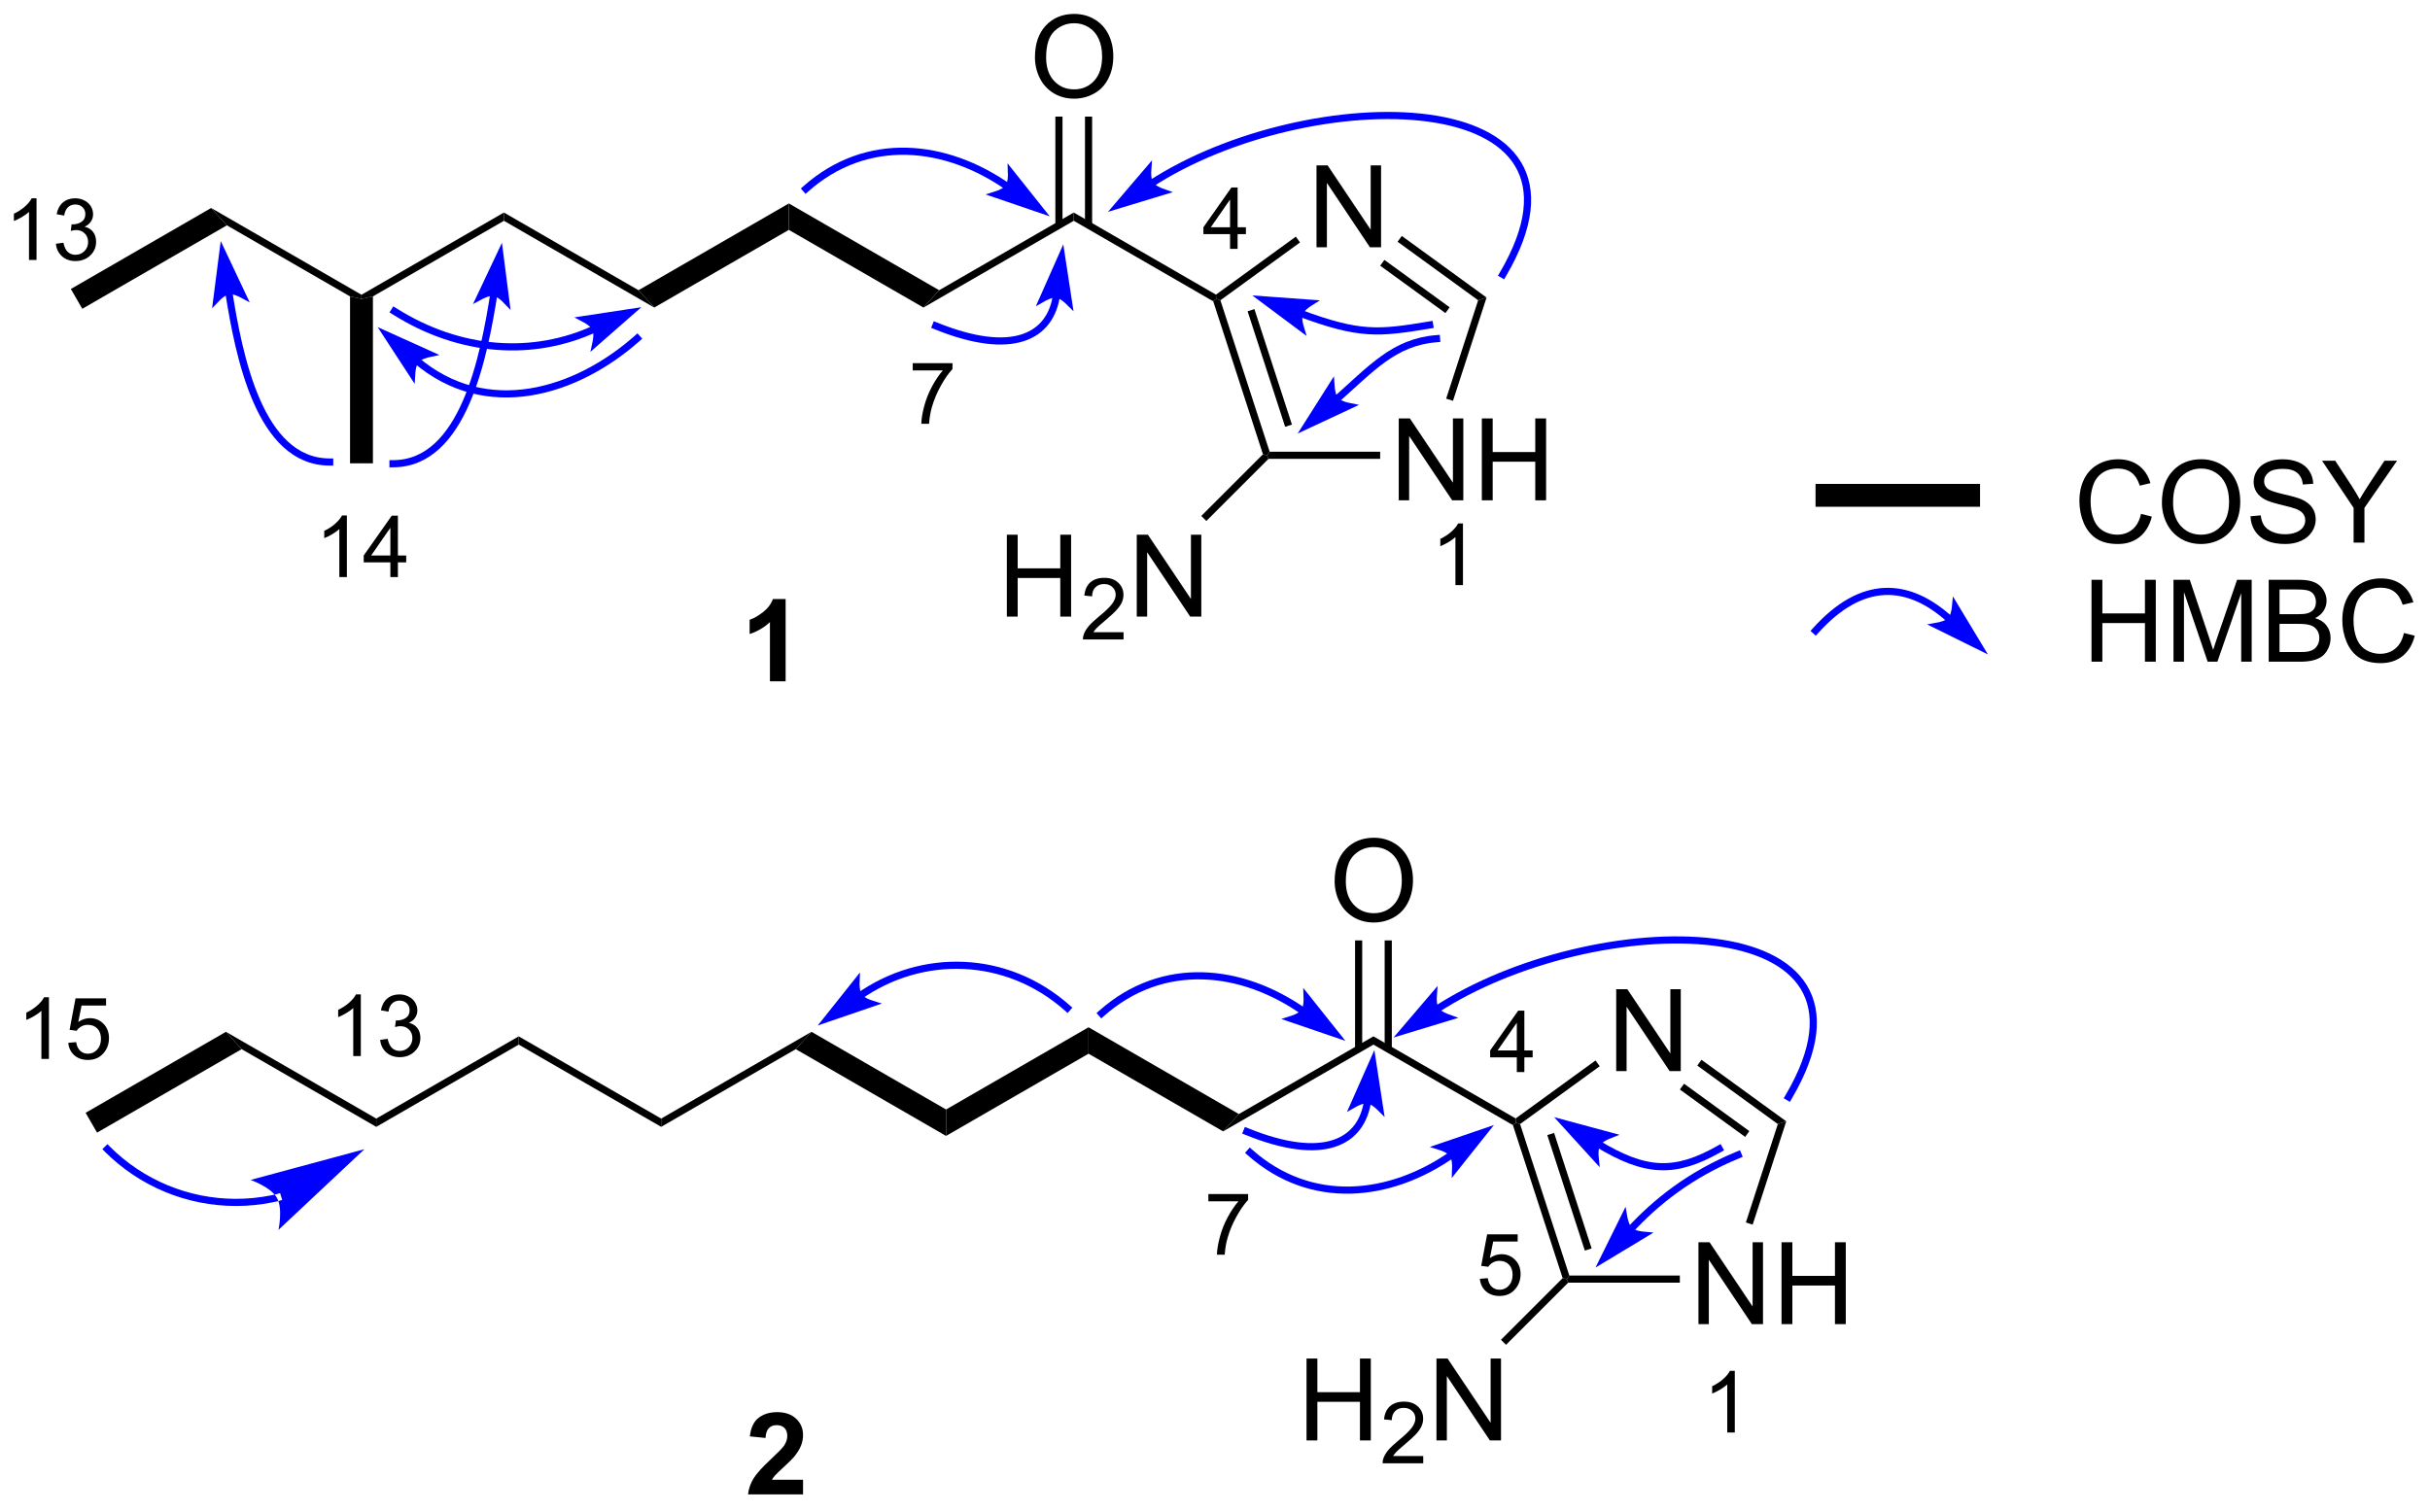 <?xml version="1.0" encoding="UTF-8"?>
<!DOCTYPE svg PUBLIC '-//W3C//DTD SVG 1.0//EN'
          'http://www.w3.org/TR/2001/REC-SVG-20010904/DTD/svg10.dtd'>
<svg stroke-dasharray="none" shape-rendering="auto" xmlns="http://www.w3.org/2000/svg" font-family="'Dialog'" text-rendering="auto" width="466" fill-opacity="1" color-interpolation="auto" color-rendering="auto" preserveAspectRatio="xMidYMid meet" font-size="12px" viewBox="0 0 466 290" fill="black" xmlns:xlink="http://www.w3.org/1999/xlink" stroke="black" image-rendering="auto" stroke-miterlimit="10" stroke-linecap="square" stroke-linejoin="miter" font-style="normal" stroke-width="1" height="290" stroke-dashoffset="0" font-weight="normal" stroke-opacity="1"
><!--Generated by the Batik Graphics2D SVG Generator--><defs id="genericDefs"
  /><g
  ><defs id="defs1"
    ><clipPath clipPathUnits="userSpaceOnUse" id="clipPath1"
      ><path d="M1.319 1.611 L175.968 1.611 L175.968 110.103 L1.319 110.103 L1.319 1.611 Z"
      /></clipPath
      ><clipPath clipPathUnits="userSpaceOnUse" id="clipPath2"
      ><path d="M-0.318 55.606 L-0.318 161.081 L169.475 161.081 L169.475 55.606 Z"
      /></clipPath
    ></defs
    ><g fill="blue" transform="scale(2.667,2.667) translate(-1.319,-1.611) matrix(1.029,0,0,1.029,1.646,-55.585)" stroke="blue"
    ><path d="M73.901 73.574 L72.635 76.431 C72.635 76.431 73.174 76.125 73.554 76.176 C73.934 76.226 74.374 76.663 74.374 76.663 Z" stroke="none" clip-path="url(#clipPath2)"
    /></g
    ><g fill="blue" stroke-width="0.5" transform="matrix(2.743,0,0,2.743,0.872,-152.523)" stroke="blue"
    ><path fill="none" d="M73.901 73.574 L72.635 76.431 C72.635 76.431 73.174 76.125 73.554 76.176 C73.934 76.226 74.374 76.663 74.374 76.663 Z" clip-path="url(#clipPath2)"
    /></g
    ><g fill="blue" stroke-width="0.5" transform="matrix(2.743,0,0,2.743,0.872,-152.523)" stroke="blue"
    ><path fill="none" d="M65.104 78.392 C70.459 80.568 73.155 79.171 73.554 76.176" clip-path="url(#clipPath2)"
    /></g
    ><g fill="blue" transform="matrix(2.743,0,0,2.743,0.872,-152.523)" stroke="blue"
    ><path d="M72.346 70.221 L70.398 67.776 C70.398 67.776 70.421 68.395 70.2 68.709 C69.979 69.022 69.388 69.21 69.388 69.21 Z" stroke="none" clip-path="url(#clipPath2)"
    /></g
    ><g fill="blue" stroke-width="0.5" transform="matrix(2.743,0,0,2.743,0.872,-152.523)" stroke="blue"
    ><path fill="none" d="M72.346 70.221 L70.398 67.776 C70.398 67.776 70.421 68.395 70.2 68.709 C69.979 69.022 69.388 69.21 69.388 69.21 Z" clip-path="url(#clipPath2)"
    /></g
    ><g fill="blue" stroke-width="0.5" transform="matrix(2.743,0,0,2.743,0.872,-152.523)" stroke="blue"
    ><path fill="none" d="M56.024 68.808 C60.282 65.036 65.807 65.614 70.2 68.709" clip-path="url(#clipPath2)"
    /></g
    ><g fill="blue" transform="matrix(2.743,0,0,2.743,0.872,-152.523)" stroke="blue"
    ><path d="M91.073 85.336 L93.904 84.013 C93.904 84.013 93.297 83.89 93.043 83.602 C92.79 83.314 92.745 82.696 92.745 82.696 Z" stroke="none" clip-path="url(#clipPath2)"
    /></g
    ><g fill="blue" stroke-width="0.5" transform="matrix(2.743,0,0,2.743,0.872,-152.523)" stroke="blue"
    ><path fill="none" d="M91.073 85.336 L93.904 84.013 C93.904 84.013 93.297 83.89 93.043 83.602 C92.79 83.314 92.745 82.696 92.745 82.696 Z" clip-path="url(#clipPath2)"
    /></g
    ><g fill="blue" stroke-width="0.5" transform="matrix(2.743,0,0,2.743,0.872,-152.523)" stroke="blue"
    ><path fill="none" d="M100.111 79.289 C97.116 79.529 95.539 81.406 93.043 83.602" clip-path="url(#clipPath2)"
    /></g
    ><g fill="blue" transform="matrix(2.743,0,0,2.743,0.872,-152.523)" stroke="blue"
    ><path d="M26.761 79.059 L28.469 81.677 C28.469 81.677 28.505 81.058 28.755 80.767 C29.005 80.475 29.61 80.345 29.61 80.345 Z" stroke="none" clip-path="url(#clipPath2)"
    /></g
    ><g fill="blue" stroke-width="0.5" transform="matrix(2.743,0,0,2.743,0.872,-152.523)" stroke="blue"
    ><path fill="none" d="M26.761 79.059 L28.469 81.677 C28.469 81.677 28.505 81.058 28.755 80.767 C29.005 80.475 29.61 80.345 29.61 80.345 Z" clip-path="url(#clipPath2)"
    /></g
    ><g fill="blue" stroke-width="0.5" transform="matrix(2.743,0,0,2.743,0.872,-152.523)" stroke="blue"
    ><path fill="none" d="M44.228 79.269 C39.971 83.042 33.687 84.992 28.755 80.767" clip-path="url(#clipPath2)"
    /></g
    ><g fill="blue" transform="matrix(2.743,0,0,2.743,0.872,-152.523)" stroke="blue"
    ><path d="M138.006 100.767 L136.392 98.09 C136.392 98.09 136.334 98.707 136.074 98.989 C135.814 99.272 135.204 99.381 135.204 99.381 Z" stroke="none" clip-path="url(#clipPath2)"
    /></g
    ><g fill="blue" stroke-width="0.5" transform="matrix(2.743,0,0,2.743,0.872,-152.523)" stroke="blue"
    ><path fill="none" d="M138.006 100.767 L136.392 98.09 C136.392 98.09 136.334 98.707 136.074 98.989 C135.814 99.272 135.204 99.381 135.204 99.381 Z" clip-path="url(#clipPath2)"
    /></g
    ><g fill="blue" stroke-width="0.5" transform="matrix(2.743,0,0,2.743,0.872,-152.523)" stroke="blue"
    ><path fill="none" d="M126.611 99.708 C129.845 96.114 133.079 96.234 136.074 98.989" clip-path="url(#clipPath2)"
    /></g
    ><g transform="matrix(2.743,0,0,2.743,0.872,-152.523)"
    ><path d="M126.611 91.044 L126.611 89.445 L138.111 89.445 L138.111 91.044 Z" stroke="none" clip-path="url(#clipPath2)"
    /></g
    ><g transform="matrix(2.743,0,0,2.743,0.872,-152.523)"
    ><path d="M145.905 101.879 L145.905 96.152 L146.663 96.152 L146.663 98.504 L149.64 98.504 L149.64 96.152 L150.398 96.152 L150.398 101.879 L149.64 101.879 L149.64 99.178 L146.663 99.178 L146.663 101.879 L145.905 101.879 ZM151.636 101.879 L151.636 96.152 L152.776 96.152 L154.133 100.207 Q154.321 100.772 154.407 101.053 Q154.503 100.741 154.711 100.136 L156.081 96.152 L157.102 96.152 L157.102 101.879 L156.37 101.879 L156.37 97.084 L154.706 101.879 L154.024 101.879 L152.368 97.004 L152.368 101.879 L151.636 101.879 ZM158.292 101.879 L158.292 96.152 L160.44 96.152 Q161.097 96.152 161.493 96.327 Q161.891 96.499 162.115 96.861 Q162.339 97.222 162.339 97.616 Q162.339 97.983 162.138 98.308 Q161.94 98.631 161.539 98.832 Q162.058 98.983 162.336 99.35 Q162.618 99.717 162.618 100.217 Q162.618 100.621 162.446 100.967 Q162.276 101.311 162.026 101.499 Q161.776 101.686 161.399 101.782 Q161.024 101.879 160.477 101.879 L158.292 101.879 ZM159.05 98.558 L160.289 98.558 Q160.792 98.558 161.011 98.491 Q161.3 98.405 161.446 98.207 Q161.594 98.006 161.594 97.707 Q161.594 97.42 161.456 97.204 Q161.321 96.988 161.065 96.907 Q160.813 96.827 160.196 96.827 L159.05 96.827 L159.05 98.558 ZM159.05 101.202 L160.477 101.202 Q160.844 101.202 160.993 101.176 Q161.253 101.129 161.428 101.019 Q161.605 100.91 161.716 100.702 Q161.831 100.491 161.831 100.217 Q161.831 99.897 161.667 99.663 Q161.503 99.426 161.211 99.329 Q160.922 99.233 160.375 99.233 L159.05 99.233 L159.05 101.202 ZM167.745 99.871 L168.503 100.061 Q168.266 100.996 167.646 101.488 Q167.026 101.978 166.133 101.978 Q165.206 101.978 164.625 101.6 Q164.047 101.222 163.743 100.509 Q163.44 99.793 163.44 98.972 Q163.44 98.077 163.782 97.413 Q164.125 96.746 164.756 96.4 Q165.386 96.053 166.144 96.053 Q167.003 96.053 167.589 96.491 Q168.175 96.928 168.407 97.722 L167.659 97.897 Q167.461 97.272 167.081 96.988 Q166.703 96.702 166.128 96.702 Q165.469 96.702 165.024 97.019 Q164.581 97.334 164.401 97.868 Q164.222 98.402 164.222 98.967 Q164.222 99.699 164.435 100.243 Q164.649 100.788 165.097 101.058 Q165.547 101.327 166.071 101.327 Q166.706 101.327 167.146 100.959 Q167.589 100.592 167.745 99.871 Z" stroke="none" clip-path="url(#clipPath2)"
    /></g
    ><g transform="matrix(2.743,0,0,2.743,0.872,-152.523)"
    ><path d="M149.364 91.541 L150.122 91.731 Q149.885 92.666 149.265 93.158 Q148.645 93.648 147.752 93.648 Q146.825 93.648 146.244 93.27 Q145.666 92.892 145.361 92.179 Q145.059 91.463 145.059 90.642 Q145.059 89.746 145.4 89.082 Q145.744 88.416 146.374 88.069 Q147.005 87.723 147.762 87.723 Q148.622 87.723 149.208 88.161 Q149.793 88.598 150.025 89.392 L149.278 89.567 Q149.08 88.942 148.7 88.658 Q148.322 88.371 147.747 88.371 Q147.088 88.371 146.643 88.689 Q146.2 89.004 146.02 89.538 Q145.84 90.072 145.84 90.637 Q145.84 91.369 146.054 91.913 Q146.268 92.457 146.715 92.728 Q147.166 92.996 147.689 92.996 Q148.325 92.996 148.765 92.629 Q149.208 92.262 149.364 91.541 ZM150.826 90.76 Q150.826 89.332 151.592 88.528 Q152.357 87.721 153.568 87.721 Q154.36 87.721 154.995 88.101 Q155.633 88.478 155.967 89.155 Q156.303 89.832 156.303 90.692 Q156.303 91.564 155.951 92.252 Q155.6 92.939 154.954 93.293 Q154.31 93.648 153.563 93.648 Q152.756 93.648 152.118 93.257 Q151.482 92.864 151.154 92.189 Q150.826 91.512 150.826 90.76 ZM151.607 90.77 Q151.607 91.806 152.162 92.403 Q152.719 92.996 153.56 92.996 Q154.415 92.996 154.967 92.395 Q155.521 91.793 155.521 90.689 Q155.521 89.989 155.284 89.468 Q155.047 88.947 154.592 88.661 Q154.139 88.371 153.571 88.371 Q152.766 88.371 152.185 88.926 Q151.607 89.478 151.607 90.77 ZM157.02 91.707 L157.736 91.645 Q157.786 92.075 157.971 92.351 Q158.158 92.627 158.549 92.796 Q158.939 92.965 159.426 92.965 Q159.861 92.965 160.192 92.838 Q160.525 92.707 160.687 92.484 Q160.848 92.26 160.848 91.994 Q160.848 91.723 160.692 91.523 Q160.536 91.322 160.176 91.184 Q159.947 91.096 159.158 90.905 Q158.369 90.715 158.051 90.549 Q157.643 90.332 157.439 90.015 Q157.239 89.697 157.239 89.301 Q157.239 88.869 157.484 88.491 Q157.731 88.114 158.202 87.918 Q158.676 87.723 159.255 87.723 Q159.893 87.723 160.377 87.929 Q160.864 88.135 161.124 88.533 Q161.387 88.931 161.408 89.434 L160.681 89.489 Q160.622 88.947 160.283 88.671 Q159.947 88.392 159.286 88.392 Q158.598 88.392 158.283 88.645 Q157.971 88.895 157.971 89.252 Q157.971 89.559 158.192 89.76 Q158.411 89.957 159.335 90.168 Q160.26 90.377 160.603 90.533 Q161.103 90.762 161.34 91.116 Q161.58 91.471 161.58 91.931 Q161.58 92.387 161.317 92.793 Q161.056 93.197 160.564 93.424 Q160.075 93.648 159.463 93.648 Q158.684 93.648 158.158 93.421 Q157.635 93.192 157.335 92.739 Q157.036 92.283 157.02 91.707 ZM164.228 93.549 L164.228 91.121 L162.02 87.822 L162.942 87.822 L164.072 89.549 Q164.385 90.033 164.653 90.517 Q164.911 90.067 165.278 89.504 L166.387 87.822 L167.27 87.822 L164.986 91.121 L164.986 93.549 L164.228 93.549 Z" stroke="none" clip-path="url(#clipPath2)"
    /></g
    ><g transform="matrix(2.743,0,0,2.743,0.872,-152.523)"
    ><path d="M74.75 70.467 L74.75 71.045 L64.241 77.112 L65.341 75.9 Z" stroke="none" clip-path="url(#clipPath2)"
    /></g
    ><g transform="matrix(2.743,0,0,2.743,0.872,-152.523)"
    ><path d="M65.341 75.9 L64.241 77.112 L54.832 71.68 L54.832 69.832 Z" stroke="none" clip-path="url(#clipPath2)"
    /></g
    ><g transform="matrix(2.743,0,0,2.743,0.872,-152.523)"
    ><path d="M54.832 69.832 L54.832 71.68 L45.422 77.112 L44.322 75.9 Z" stroke="none" clip-path="url(#clipPath2)"
    /></g
    ><g transform="matrix(2.743,0,0,2.743,0.872,-152.523)"
    ><path d="M44.322 75.9 L45.422 77.112 L34.913 71.045 L34.913 70.467 Z" stroke="none" clip-path="url(#clipPath2)"
    /></g
    ><g transform="matrix(2.743,0,0,2.743,0.872,-152.523)"
    ><path d="M34.913 70.467 L34.913 71.045 L25.754 76.333 L24.954 76.506 L24.954 76.217 Z" stroke="none" clip-path="url(#clipPath2)"
    /></g
    ><g transform="matrix(2.743,0,0,2.743,0.872,-152.523)"
    ><path d="M24.954 76.217 L24.954 76.506 L24.154 76.333 L15.544 71.362 L14.444 70.15 Z" stroke="none" clip-path="url(#clipPath2)"
    /></g
    ><g transform="matrix(2.743,0,0,2.743,0.872,-152.523)"
    ><path d="M14.444 70.15 L15.544 71.362 L5.435 77.199 L4.635 75.813 Z" stroke="none" clip-path="url(#clipPath2)"
    /></g
    ><g transform="matrix(2.743,0,0,2.743,0.872,-152.523)"
    ><path d="M72.038 59.617 Q72.038 58.19 72.804 57.385 Q73.569 56.578 74.78 56.578 Q75.572 56.578 76.207 56.958 Q76.845 57.336 77.179 58.013 Q77.515 58.69 77.515 59.549 Q77.515 60.422 77.163 61.109 Q76.812 61.797 76.166 62.151 Q75.522 62.505 74.775 62.505 Q73.968 62.505 73.33 62.114 Q72.694 61.721 72.366 61.047 Q72.038 60.37 72.038 59.617 ZM72.819 59.627 Q72.819 60.664 73.374 61.26 Q73.931 61.854 74.772 61.854 Q75.627 61.854 76.179 61.252 Q76.733 60.651 76.733 59.547 Q76.733 58.846 76.496 58.325 Q76.26 57.804 75.804 57.518 Q75.351 57.229 74.783 57.229 Q73.978 57.229 73.397 57.784 Q72.819 58.336 72.819 59.627 Z" stroke="none" clip-path="url(#clipPath2)"
    /></g
    ><g transform="matrix(2.743,0,0,2.743,0.872,-152.523)"
    ><path d="M76.035 71.354 L76.035 63.758 L75.535 63.758 L75.535 71.354 ZM73.965 71.354 L73.965 63.758 L73.465 63.758 L73.465 71.354 Z" stroke="none" clip-path="url(#clipPath2)"
    /></g
    ><g transform="matrix(2.743,0,0,2.743,0.872,-152.523)"
    ><path d="M101.961 96.523 L101.434 96.523 L101.434 93.162 Q101.243 93.344 100.934 93.525 Q100.625 93.707 100.379 93.799 L100.379 93.289 Q100.821 93.08 101.151 92.785 Q101.483 92.488 101.621 92.211 L101.961 92.211 L101.961 96.523 Z" stroke="none" clip-path="url(#clipPath2)"
    /></g
    ><g transform="matrix(2.743,0,0,2.743,0.872,-152.523)"
    ><path d="M85.678 73.008 L85.678 71.979 L83.815 71.979 L83.815 71.496 L85.776 68.713 L86.206 68.713 L86.206 71.496 L86.786 71.496 L86.786 71.979 L86.206 71.979 L86.206 73.008 L85.678 73.008 ZM85.678 71.496 L85.678 69.559 L84.335 71.496 L85.678 71.496 Z" stroke="none" clip-path="url(#clipPath2)"
    /></g
    ><g transform="matrix(2.743,0,0,2.743,0.872,-152.523)"
    ><path d="M2.236 73.784 L1.709 73.784 L1.709 70.423 Q1.518 70.605 1.209 70.786 Q0.9 70.968 0.654 71.06 L0.654 70.55 Q1.096 70.341 1.426 70.046 Q1.758 69.749 1.897 69.472 L2.236 69.472 L2.236 73.784 ZM3.589 72.65 L4.116 72.579 Q4.208 73.028 4.425 73.226 Q4.644 73.423 4.958 73.423 Q5.329 73.423 5.585 73.165 Q5.843 72.907 5.843 72.526 Q5.843 72.163 5.604 71.929 Q5.368 71.692 5.001 71.692 Q4.853 71.692 4.63 71.751 L4.689 71.288 Q4.741 71.294 4.772 71.294 Q5.11 71.294 5.38 71.118 Q5.649 70.942 5.649 70.575 Q5.649 70.286 5.452 70.097 Q5.257 69.905 4.946 69.905 Q4.638 69.905 4.433 70.099 Q4.228 70.292 4.169 70.679 L3.642 70.585 Q3.739 70.054 4.081 69.763 Q4.425 69.472 4.935 69.472 Q5.286 69.472 5.581 69.622 Q5.878 69.773 6.034 70.034 Q6.19 70.294 6.19 70.587 Q6.19 70.866 6.04 71.095 Q5.892 71.323 5.599 71.458 Q5.979 71.546 6.19 71.823 Q6.401 72.099 6.401 72.515 Q6.401 73.077 5.991 73.47 Q5.581 73.861 4.954 73.861 Q4.39 73.861 4.015 73.525 Q3.642 73.187 3.589 72.65 Z" stroke="none" clip-path="url(#clipPath2)"
    /></g
    ><g transform="matrix(2.743,0,0,2.743,0.872,-152.523)"
    ><path d="M23.933 95.962 L23.406 95.962 L23.406 92.601 Q23.214 92.783 22.906 92.964 Q22.597 93.146 22.351 93.238 L22.351 92.728 Q22.792 92.519 23.122 92.224 Q23.454 91.927 23.593 91.65 L23.933 91.65 L23.933 95.962 ZM26.973 95.962 L26.973 94.933 L25.11 94.933 L25.11 94.451 L27.071 91.667 L27.5 91.667 L27.5 94.451 L28.08 94.451 L28.08 94.933 L27.5 94.933 L27.5 95.962 L26.973 95.962 ZM26.973 94.451 L26.973 92.513 L25.629 94.451 L26.973 94.451 Z" stroke="none" clip-path="url(#clipPath2)"
    /></g
    ><g transform="matrix(2.743,0,0,2.743,0.872,-152.523)"
    ><path d="M24.154 76.333 L24.954 76.506 L25.754 76.333 L25.754 88.006 L24.154 88.006 Z" stroke="none" clip-path="url(#clipPath2)"
    /></g
    ><g fill="blue" transform="matrix(2.743,0,0,2.743,0.872,-152.523)" stroke="blue"
    ><path d="M77.889 69.932 L80.879 69.023 C80.879 69.023 80.296 68.816 80.085 68.495 C79.875 68.174 79.919 67.556 79.919 67.556 Z" stroke="none" clip-path="url(#clipPath2)"
    /></g
    ><g fill="blue" stroke-width="0.5" transform="matrix(2.743,0,0,2.743,0.872,-152.523)" stroke="blue"
    ><path fill="none" d="M77.889 69.932 L80.879 69.023 C80.879 69.023 80.296 68.816 80.085 68.495 C79.875 68.174 79.919 67.556 79.919 67.556 Z" clip-path="url(#clipPath2)"
    /></g
    ><g fill="blue" stroke-width="0.5" transform="matrix(2.743,0,0,2.743,0.872,-152.523)" stroke="blue"
    ><path fill="none" d="M104.749 74.797 C112.735 61.221 91.066 61.307 80.085 68.495" clip-path="url(#clipPath2)"
    /></g
    ><g fill="blue" transform="matrix(2.743,0,0,2.743,0.872,-152.523)" stroke="blue"
    ><path d="M88.068 76.576 L90.573 78.445 C90.573 78.445 90.394 77.852 90.528 77.493 C90.662 77.133 91.185 76.802 91.185 76.802 Z" stroke="none" clip-path="url(#clipPath2)"
    /></g
    ><g fill="blue" stroke-width="0.5" transform="matrix(2.743,0,0,2.743,0.872,-152.523)" stroke="blue"
    ><path fill="none" d="M88.068 76.576 L90.573 78.445 C90.573 78.445 90.394 77.852 90.528 77.493 C90.662 77.133 91.185 76.802 91.185 76.802 Z" clip-path="url(#clipPath2)"
    /></g
    ><g fill="blue" stroke-width="0.5" transform="matrix(2.743,0,0,2.743,0.872,-152.523)" stroke="blue"
    ><path fill="none" d="M99.632 78.331 C96.038 78.93 94.741 79.063 90.528 77.493" clip-path="url(#clipPath2)"
    /></g
    ><g transform="matrix(2.743,0,0,2.743,0.872,-152.523)"
    ><path d="M84.162 139.615 L84.162 139.107 L86.941 139.107 L86.941 139.518 Q86.531 139.955 86.129 140.68 Q85.727 141.402 85.506 142.166 Q85.348 142.705 85.305 143.348 L84.762 143.348 Q84.771 142.84 84.961 142.123 Q85.152 141.404 85.508 140.738 Q85.863 140.072 86.266 139.615 L84.162 139.615 Z" stroke="none" clip-path="url(#clipPath2)"
    /></g
    ><g fill="blue" transform="matrix(2.743,0,0,2.743,0.872,-152.523)" stroke="blue"
    ><path d="M95.65 129.919 L94.385 132.777 C94.385 132.777 94.923 132.471 95.304 132.521 C95.684 132.572 96.123 133.009 96.123 133.009 Z" stroke="none" clip-path="url(#clipPath2)"
    /></g
    ><g fill="blue" stroke-width="0.5" transform="matrix(2.743,0,0,2.743,0.872,-152.523)" stroke="blue"
    ><path fill="none" d="M95.65 129.919 L94.385 132.777 C94.385 132.777 94.923 132.471 95.304 132.521 C95.684 132.572 96.123 133.009 96.123 133.009 Z" clip-path="url(#clipPath2)"
    /></g
    ><g fill="blue" stroke-width="0.5" transform="matrix(2.743,0,0,2.743,0.872,-152.523)" stroke="blue"
    ><path fill="none" d="M86.853 134.738 C92.209 136.914 94.904 135.516 95.304 132.521" clip-path="url(#clipPath2)"
    /></g
    ><g fill="blue" transform="matrix(2.743,0,0,2.743,0.872,-152.523)" stroke="blue"
    ><path d="M93.017 127.884 L91.07 125.439 C91.07 125.439 91.092 126.058 90.871 126.372 C90.65 126.686 90.059 126.873 90.059 126.873 Z" stroke="none" clip-path="url(#clipPath2)"
    /></g
    ><g fill="blue" stroke-width="0.5" transform="matrix(2.743,0,0,2.743,0.872,-152.523)" stroke="blue"
    ><path fill="none" d="M93.017 127.884 L91.07 125.439 C91.07 125.439 91.092 126.058 90.871 126.372 C90.65 126.686 90.059 126.873 90.059 126.873 Z" clip-path="url(#clipPath2)"
    /></g
    ><g fill="blue" stroke-width="0.5" transform="matrix(2.743,0,0,2.743,0.872,-152.523)" stroke="blue"
    ><path fill="none" d="M76.696 126.472 C80.953 122.699 86.479 123.277 90.871 126.372" clip-path="url(#clipPath2)"
    /></g
    ><g fill="blue" transform="matrix(2.743,0,0,2.743,0.872,-152.523)" stroke="blue"
    ><path d="M57.58 126.806 L60.537 125.795 C60.537 125.795 59.946 125.608 59.725 125.294 C59.504 124.98 59.527 124.361 59.527 124.361 Z" stroke="none" clip-path="url(#clipPath2)"
    /></g
    ><g fill="blue" stroke-width="0.5" transform="matrix(2.743,0,0,2.743,0.872,-152.523)" stroke="blue"
    ><path fill="none" d="M57.58 126.806 L60.537 125.795 C60.537 125.795 59.946 125.608 59.725 125.294 C59.504 124.98 59.527 124.361 59.527 124.361 Z" clip-path="url(#clipPath2)"
    /></g
    ><g fill="blue" stroke-width="0.5" transform="matrix(2.743,0,0,2.743,0.872,-152.523)" stroke="blue"
    ><path fill="none" d="M74.3 126.093 C70.043 122.32 64.118 122.199 59.725 125.294" clip-path="url(#clipPath2)"
    /></g
    ><g transform="matrix(2.743,0,0,2.743,0.872,-152.523)"
    ><path d="M103.142 145.035 L103.695 144.988 Q103.758 145.393 103.98 145.596 Q104.205 145.799 104.521 145.799 Q104.902 145.799 105.166 145.512 Q105.43 145.225 105.43 144.75 Q105.43 144.299 105.176 144.039 Q104.924 143.778 104.514 143.778 Q104.258 143.778 104.053 143.895 Q103.848 144.01 103.73 144.194 L103.236 144.129 L103.652 141.924 L105.787 141.924 L105.787 142.428 L104.074 142.428 L103.842 143.582 Q104.228 143.313 104.654 143.313 Q105.217 143.313 105.603 143.703 Q105.99 144.092 105.99 144.703 Q105.99 145.287 105.65 145.711 Q105.236 146.235 104.521 146.235 Q103.936 146.235 103.564 145.906 Q103.195 145.576 103.142 145.035 Z" stroke="none" clip-path="url(#clipPath2)"
    /></g
    ><g transform="matrix(2.743,0,0,2.743,0.872,-152.523)"
    ><path d="M95.702 128.079 L95.702 128.657 L85.193 134.724 L86.293 133.512 Z" stroke="none" clip-path="url(#clipPath2)"
    /></g
    ><g transform="matrix(2.743,0,0,2.743,0.872,-152.523)"
    ><path d="M86.293 133.512 L85.193 134.724 L75.784 129.292 L75.784 127.444 Z" stroke="none" clip-path="url(#clipPath2)"
    /></g
    ><g transform="matrix(2.743,0,0,2.743,0.872,-152.523)"
    ><path d="M75.784 127.444 L75.784 129.292 L65.824 135.042 L65.824 133.194 Z" stroke="none" clip-path="url(#clipPath2)"
    /></g
    ><g transform="matrix(2.743,0,0,2.743,0.872,-152.523)"
    ><path d="M65.824 133.194 L65.824 135.042 L55.315 128.974 L56.415 127.762 Z" stroke="none" clip-path="url(#clipPath2)"
    /></g
    ><g transform="matrix(2.743,0,0,2.743,0.872,-152.523)"
    ><path d="M56.415 127.762 L55.315 128.974 L45.906 134.407 L45.906 133.829 Z" stroke="none" clip-path="url(#clipPath2)"
    /></g
    ><g transform="matrix(2.743,0,0,2.743,0.872,-152.523)"
    ><path d="M45.906 133.829 L45.906 134.407 L35.946 128.657 L35.946 128.079 Z" stroke="none" clip-path="url(#clipPath2)"
    /></g
    ><g transform="matrix(2.743,0,0,2.743,0.872,-152.523)"
    ><path d="M35.946 128.079 L35.946 128.657 L25.987 134.407 L25.987 133.829 Z" stroke="none" clip-path="url(#clipPath2)"
    /></g
    ><g transform="matrix(2.743,0,0,2.743,0.872,-152.523)"
    ><path d="M92.99 117.229 Q92.99 115.802 93.756 114.997 Q94.522 114.19 95.732 114.19 Q96.524 114.19 97.159 114.57 Q97.797 114.948 98.131 115.625 Q98.467 116.302 98.467 117.161 Q98.467 118.034 98.115 118.721 Q97.764 119.409 97.118 119.763 Q96.475 120.117 95.727 120.117 Q94.92 120.117 94.282 119.726 Q93.647 119.333 93.318 118.659 Q92.99 117.981 92.99 117.229 ZM93.772 117.239 Q93.772 118.276 94.326 118.872 Q94.883 119.466 95.725 119.466 Q96.579 119.466 97.131 118.864 Q97.686 118.263 97.686 117.159 Q97.686 116.458 97.449 115.937 Q97.212 115.416 96.756 115.13 Q96.303 114.841 95.735 114.841 Q94.93 114.841 94.35 115.395 Q93.772 115.948 93.772 117.239 Z" stroke="none" clip-path="url(#clipPath2)"
    /></g
    ><g transform="matrix(2.743,0,0,2.743,0.872,-152.523)"
    ><path d="M96.987 128.965 L96.987 121.37 L96.487 121.37 L96.487 128.965 ZM94.917 128.965 L94.917 121.37 L94.417 121.37 L94.417 128.965 Z" stroke="none" clip-path="url(#clipPath2)"
    /></g
    ><g transform="matrix(2.743,0,0,2.743,0.872,-152.523)"
    ><path d="M120.966 155.782 L120.438 155.782 L120.438 152.421 Q120.247 152.602 119.938 152.784 Q119.63 152.965 119.384 153.057 L119.384 152.547 Q119.825 152.338 120.155 152.043 Q120.487 151.747 120.626 151.469 L120.966 151.469 L120.966 155.782 Z" stroke="none" clip-path="url(#clipPath2)"
    /></g
    ><g transform="matrix(2.743,0,0,2.743,0.872,-152.523)"
    ><path d="M105.726 130.576 L105.726 129.547 L103.862 129.547 L103.862 129.064 L105.823 126.281 L106.253 126.281 L106.253 129.064 L106.833 129.064 L106.833 129.547 L106.253 129.547 L106.253 130.576 L105.726 130.576 ZM105.726 129.064 L105.726 127.127 L104.382 129.064 L105.726 129.064 Z" stroke="none" clip-path="url(#clipPath2)"
    /></g
    ><g transform="matrix(2.743,0,0,2.743,0.872,-152.523)"
    ><path d="M24.907 129.458 L24.379 129.458 L24.379 126.097 Q24.188 126.279 23.879 126.46 Q23.571 126.642 23.325 126.734 L23.325 126.224 Q23.766 126.015 24.096 125.72 Q24.428 125.423 24.567 125.146 L24.907 125.146 L24.907 129.458 ZM26.259 128.324 L26.786 128.253 Q26.878 128.703 27.095 128.9 Q27.314 129.097 27.628 129.097 Q27.999 129.097 28.255 128.839 Q28.513 128.582 28.513 128.201 Q28.513 127.837 28.275 127.603 Q28.038 127.367 27.671 127.367 Q27.523 127.367 27.3 127.425 L27.359 126.962 Q27.411 126.968 27.443 126.968 Q27.781 126.968 28.05 126.793 Q28.32 126.617 28.32 126.249 Q28.32 125.96 28.122 125.771 Q27.927 125.58 27.616 125.58 Q27.308 125.58 27.103 125.773 Q26.898 125.966 26.839 126.353 L26.312 126.259 Q26.41 125.728 26.751 125.437 Q27.095 125.146 27.605 125.146 Q27.956 125.146 28.251 125.296 Q28.548 125.447 28.704 125.709 Q28.861 125.968 28.861 126.261 Q28.861 126.54 28.71 126.769 Q28.562 126.998 28.269 127.132 Q28.65 127.22 28.861 127.498 Q29.072 127.773 29.072 128.189 Q29.072 128.751 28.661 129.144 Q28.251 129.535 27.624 129.535 Q27.06 129.535 26.685 129.199 Q26.312 128.861 26.259 128.324 Z" stroke="none" clip-path="url(#clipPath2)"
    /></g
    ><g transform="matrix(2.743,0,0,2.743,0.872,-152.523)"
    ><path d="M3.103 129.655 L2.576 129.655 L2.576 126.294 Q2.384 126.475 2.076 126.657 Q1.767 126.838 1.521 126.93 L1.521 126.421 Q1.962 126.212 2.292 125.917 Q2.624 125.62 2.763 125.342 L3.103 125.342 L3.103 129.655 ZM4.454 128.53 L5.006 128.483 Q5.069 128.887 5.292 129.09 Q5.516 129.294 5.832 129.294 Q6.213 129.294 6.477 129.006 Q6.741 128.719 6.741 128.245 Q6.741 127.794 6.487 127.534 Q6.235 127.272 5.825 127.272 Q5.569 127.272 5.364 127.389 Q5.159 127.504 5.042 127.688 L4.547 127.624 L4.963 125.419 L7.098 125.419 L7.098 125.922 L5.385 125.922 L5.153 127.077 Q5.54 126.807 5.965 126.807 Q6.528 126.807 6.915 127.198 Q7.301 127.587 7.301 128.198 Q7.301 128.782 6.961 129.206 Q6.547 129.729 5.832 129.729 Q5.247 129.729 4.875 129.401 Q4.506 129.071 4.454 128.53 Z" stroke="none" clip-path="url(#clipPath2)"
    /></g
    ><g transform="matrix(2.743,0,0,2.743,0.872,-152.523)"
    ><path d="M25.987 133.829 L25.987 134.407 L16.578 128.974 L15.478 127.762 Z" stroke="none" clip-path="url(#clipPath2)"
    /></g
    ><g transform="matrix(2.743,0,0,2.743,0.872,-152.523)"
    ><path d="M15.478 127.762 L16.578 128.974 L6.468 134.811 L5.668 133.425 Z" stroke="none" clip-path="url(#clipPath2)"
    /></g
    ><g fill="blue" transform="matrix(2.743,0,0,2.743,0.872,-152.523)" stroke="blue"
    ><path d="M97.854 127.672 L100.845 126.763 C100.845 126.763 100.261 126.555 100.051 126.234 C99.841 125.913 99.884 125.295 99.884 125.295 Z" stroke="none" clip-path="url(#clipPath2)"
    /></g
    ><g fill="blue" stroke-width="0.5" transform="matrix(2.743,0,0,2.743,0.872,-152.523)" stroke="blue"
    ><path fill="none" d="M97.854 127.672 L100.845 126.763 C100.845 126.763 100.261 126.555 100.051 126.234 C99.841 125.913 99.884 125.295 99.884 125.295 Z" clip-path="url(#clipPath2)"
    /></g
    ><g fill="blue" stroke-width="0.5" transform="matrix(2.743,0,0,2.743,0.872,-152.523)" stroke="blue"
    ><path fill="none" d="M124.728 132.319 C132.714 118.743 111.032 119.047 100.051 126.234" clip-path="url(#clipPath2)"
    /></g
    ><g fill="blue" transform="matrix(2.743,0,0,2.743,0.872,-152.523)" stroke="blue"
    ><path d="M109.094 134.194 L111.198 136.505 C111.198 136.505 111.135 135.888 111.335 135.56 C111.535 135.233 112.112 135.007 112.112 135.007 Z" stroke="none" clip-path="url(#clipPath2)"
    /></g
    ><g fill="blue" stroke-width="0.5" transform="matrix(2.743,0,0,2.743,0.872,-152.523)" stroke="blue"
    ><path fill="none" d="M109.094 134.194 L111.198 136.505 C111.198 136.505 111.135 135.888 111.335 135.56 C111.535 135.233 112.112 135.007 112.112 135.007 Z" clip-path="url(#clipPath2)"
    /></g
    ><g fill="blue" stroke-width="0.5" transform="matrix(2.743,0,0,2.743,0.872,-152.523)" stroke="blue"
    ><path fill="none" d="M119.877 135.951 C116.782 137.708 114.726 137.628 111.335 135.56" clip-path="url(#clipPath2)"
    /></g
    ><g fill="blue" transform="matrix(2.743,0,0,2.743,0.872,-152.523)" stroke="blue"
    ><path d="M111.83 143.593 L114.507 141.979 C114.507 141.979 113.89 141.921 113.608 141.661 C113.325 141.401 113.216 140.791 113.216 140.791 Z" stroke="none" clip-path="url(#clipPath2)"
    /></g
    ><g fill="blue" stroke-width="0.5" transform="matrix(2.743,0,0,2.743,0.872,-152.523)" stroke="blue"
    ><path fill="none" d="M111.83 143.593 L114.507 141.979 C114.507 141.979 113.89 141.921 113.608 141.661 C113.325 141.401 113.216 140.791 113.216 140.791 Z" clip-path="url(#clipPath2)"
    /></g
    ><g fill="blue" stroke-width="0.5" transform="matrix(2.743,0,0,2.743,0.872,-152.523)" stroke="blue"
    ><path fill="none" d="M121.194 136.37 C117.84 137.748 115.444 139.664 113.608 141.661" clip-path="url(#clipPath2)"
    /></g
    ><g transform="matrix(2.743,0,0,2.743,0.872,-152.523)"
    ><path d="M63.493 81.511 L63.493 81.003 L66.273 81.003 L66.273 81.413 Q65.862 81.851 65.46 82.576 Q65.058 83.298 64.837 84.062 Q64.679 84.601 64.636 85.243 L64.093 85.243 Q64.103 84.736 64.292 84.019 Q64.484 83.3 64.839 82.634 Q65.194 81.968 65.597 81.511 L63.493 81.511 Z" stroke="none" clip-path="url(#clipPath2)"
    /></g
    ><g transform="matrix(2.743,0,0,2.743,0.872,-152.523)"
    ><path d="M97.472 90.593 L97.472 84.867 L98.251 84.867 L101.259 89.361 L101.259 84.867 L101.986 84.867 L101.986 90.593 L101.207 90.593 L98.199 86.093 L98.199 90.593 L97.472 90.593 ZM103.281 90.593 L103.281 84.867 L104.039 84.867 L104.039 87.218 L107.015 87.218 L107.015 84.867 L107.773 84.867 L107.773 90.593 L107.015 90.593 L107.015 87.893 L104.039 87.893 L104.039 90.593 L103.281 90.593 Z" stroke="none" clip-path="url(#clipPath2)"
    /></g
    ><g transform="matrix(2.743,0,0,2.743,0.872,-152.523)"
    ><path d="M91.722 72.897 L91.722 67.17 L92.501 67.17 L95.509 71.665 L95.509 67.17 L96.236 67.17 L96.236 72.897 L95.457 72.897 L92.449 68.397 L92.449 72.897 L91.722 72.897 Z" stroke="none" clip-path="url(#clipPath2)"
    /></g
    ><g transform="matrix(2.743,0,0,2.743,0.872,-152.523)"
    ><path d="M88.367 87.693 L88.263 87.443 L88.445 87.193 L96.172 87.193 L96.172 87.693 Z" stroke="none" clip-path="url(#clipPath2)"
    /></g
    ><g transform="matrix(2.743,0,0,2.743,0.872,-152.523)"
    ><path d="M101.263 83.636 L100.787 83.482 L103.023 76.602 L103.611 76.411 Z" stroke="none" clip-path="url(#clipPath2)"
    /></g
    ><g transform="matrix(2.743,0,0,2.743,0.872,-152.523)"
    ><path d="M103.611 76.411 L103.023 76.602 L97.391 72.51 L97.685 72.105 ZM101.03 77.094 L96.468 73.78 L96.174 74.184 L100.736 77.499 Z" stroke="none" clip-path="url(#clipPath2)"
    /></g
    ><g transform="matrix(2.743,0,0,2.743,0.872,-152.523)"
    ><path d="M90.276 72.153 L90.57 72.558 L85.003 76.602 L84.709 76.506 L84.694 76.208 Z" stroke="none" clip-path="url(#clipPath2)"
    /></g
    ><g transform="matrix(2.743,0,0,2.743,0.872,-152.523)"
    ><path d="M84.501 76.675 L84.709 76.506 L85.003 76.602 L88.445 87.193 L88.263 87.443 L87.978 87.375 ZM86.905 77.374 L89.529 85.451 L90.005 85.296 L87.381 77.219 Z" stroke="none" clip-path="url(#clipPath2)"
    /></g
    ><g transform="matrix(2.743,0,0,2.743,0.872,-152.523)"
    ><path d="M70.073 98.725 L70.073 92.998 L70.831 92.998 L70.831 95.35 L73.808 95.35 L73.808 92.998 L74.566 92.998 L74.566 98.725 L73.808 98.725 L73.808 96.025 L70.831 96.025 L70.831 98.725 L70.073 98.725 Z" stroke="none" clip-path="url(#clipPath2)"
    /></g
    ><g transform="matrix(2.743,0,0,2.743,0.872,-152.523)"
    ><path d="M78.232 99.817 L78.232 100.325 L75.392 100.325 Q75.386 100.134 75.454 99.958 Q75.562 99.669 75.8 99.388 Q76.04 99.106 76.491 98.737 Q77.191 98.163 77.437 97.827 Q77.683 97.491 77.683 97.192 Q77.683 96.88 77.458 96.665 Q77.236 96.448 76.874 96.448 Q76.493 96.448 76.265 96.677 Q76.036 96.905 76.034 97.309 L75.491 97.255 Q75.548 96.647 75.911 96.331 Q76.275 96.013 76.886 96.013 Q77.505 96.013 77.864 96.356 Q78.226 96.698 78.226 97.204 Q78.226 97.462 78.12 97.712 Q78.015 97.96 77.769 98.235 Q77.525 98.51 76.956 98.991 Q76.482 99.389 76.347 99.532 Q76.212 99.675 76.124 99.817 L78.232 99.817 Z" stroke="none" clip-path="url(#clipPath2)"
    /></g
    ><g transform="matrix(2.743,0,0,2.743,0.872,-152.523)"
    ><path d="M79.156 98.725 L79.156 92.998 L79.935 92.998 L82.943 97.493 L82.943 92.998 L83.669 92.998 L83.669 98.725 L82.891 98.725 L79.883 94.225 L79.883 98.725 L79.156 98.725 Z" stroke="none" clip-path="url(#clipPath2)"
    /></g
    ><g transform="matrix(2.743,0,0,2.743,0.872,-152.523)"
    ><path d="M87.978 87.375 L88.263 87.443 L88.367 87.693 L84.021 92.039 L83.667 91.686 Z" stroke="none" clip-path="url(#clipPath2)"
    /></g
    ><g transform="matrix(2.743,0,0,2.743,0.872,-152.523)"
    ><path d="M74.75 71.045 L74.75 70.467 L84.694 76.208 L84.709 76.506 L84.501 76.675 Z" stroke="none" clip-path="url(#clipPath2)"
    /></g
    ><g transform="matrix(2.743,0,0,2.743,0.872,-152.523)"
    ><path d="M95.702 128.657 L95.702 128.079 L105.646 133.82 L105.662 134.118 L105.453 134.286 Z" stroke="none" clip-path="url(#clipPath2)"
    /></g
    ><g transform="matrix(2.743,0,0,2.743,0.872,-152.523)"
    ><path d="M118.425 148.205 L118.425 142.478 L119.203 142.478 L122.211 146.973 L122.211 142.478 L122.938 142.478 L122.938 148.205 L122.159 148.205 L119.151 143.705 L119.151 148.205 L118.425 148.205 ZM124.233 148.205 L124.233 142.478 L124.991 142.478 L124.991 144.83 L127.968 144.83 L127.968 142.478 L128.725 142.478 L128.725 148.205 L127.968 148.205 L127.968 145.505 L124.991 145.505 L124.991 148.205 L124.233 148.205 Z" stroke="none" clip-path="url(#clipPath2)"
    /></g
    ><g transform="matrix(2.743,0,0,2.743,0.872,-152.523)"
    ><path d="M112.675 130.508 L112.675 124.782 L113.453 124.782 L116.461 129.277 L116.461 124.782 L117.188 124.782 L117.188 130.508 L116.409 130.508 L113.401 126.008 L113.401 130.508 L112.675 130.508 Z" stroke="none" clip-path="url(#clipPath2)"
    /></g
    ><g transform="matrix(2.743,0,0,2.743,0.872,-152.523)"
    ><path d="M109.319 145.305 L109.215 145.055 L109.397 144.805 L117.124 144.805 L117.124 145.305 Z" stroke="none" clip-path="url(#clipPath2)"
    /></g
    ><g transform="matrix(2.743,0,0,2.743,0.872,-152.523)"
    ><path d="M122.215 141.248 L121.74 141.094 L123.975 134.213 L124.563 134.022 Z" stroke="none" clip-path="url(#clipPath2)"
    /></g
    ><g transform="matrix(2.743,0,0,2.743,0.872,-152.523)"
    ><path d="M124.563 134.022 L123.975 134.213 L118.343 130.122 L118.637 129.717 ZM121.982 134.706 L117.42 131.392 L117.126 131.796 L121.689 135.111 Z" stroke="none" clip-path="url(#clipPath2)"
    /></g
    ><g transform="matrix(2.743,0,0,2.743,0.872,-152.523)"
    ><path d="M111.228 129.765 L111.522 130.169 L105.955 134.213 L105.662 134.118 L105.646 133.82 Z" stroke="none" clip-path="url(#clipPath2)"
    /></g
    ><g transform="matrix(2.743,0,0,2.743,0.872,-152.523)"
    ><path d="M105.453 134.286 L105.662 134.118 L105.955 134.213 L109.397 144.805 L109.215 145.055 L108.93 144.987 ZM107.857 134.986 L110.481 143.062 L110.957 142.908 L108.333 134.831 Z" stroke="none" clip-path="url(#clipPath2)"
    /></g
    ><g transform="matrix(2.743,0,0,2.743,0.872,-152.523)"
    ><path d="M91.025 156.337 L91.025 150.61 L91.783 150.61 L91.783 152.962 L94.76 152.962 L94.76 150.61 L95.518 150.61 L95.518 156.337 L94.76 156.337 L94.76 153.636 L91.783 153.636 L91.783 156.337 L91.025 156.337 Z" stroke="none" clip-path="url(#clipPath2)"
    /></g
    ><g transform="matrix(2.743,0,0,2.743,0.872,-152.523)"
    ><path d="M99.184 157.429 L99.184 157.937 L96.344 157.937 Q96.338 157.745 96.406 157.57 Q96.514 157.28 96.752 156.999 Q96.992 156.718 97.443 156.349 Q98.143 155.775 98.389 155.439 Q98.635 155.103 98.635 154.804 Q98.635 154.492 98.41 154.277 Q98.188 154.06 97.826 154.06 Q97.445 154.06 97.217 154.288 Q96.988 154.517 96.986 154.921 L96.443 154.867 Q96.5 154.259 96.863 153.943 Q97.227 153.624 97.838 153.624 Q98.457 153.624 98.816 153.968 Q99.178 154.31 99.178 154.816 Q99.178 155.073 99.072 155.323 Q98.967 155.572 98.721 155.847 Q98.477 156.122 97.908 156.603 Q97.434 157.001 97.299 157.144 Q97.164 157.286 97.076 157.429 L99.184 157.429 Z" stroke="none" clip-path="url(#clipPath2)"
    /></g
    ><g transform="matrix(2.743,0,0,2.743,0.872,-152.523)"
    ><path d="M100.109 156.337 L100.109 150.61 L100.887 150.61 L103.895 155.105 L103.895 150.61 L104.621 150.61 L104.621 156.337 L103.843 156.337 L100.835 151.837 L100.835 156.337 L100.109 156.337 Z" stroke="none" clip-path="url(#clipPath2)"
    /></g
    ><g transform="matrix(2.743,0,0,2.743,0.872,-152.523)"
    ><path d="M108.93 144.987 L109.215 145.055 L109.319 145.305 L104.973 149.651 L104.619 149.298 Z" stroke="none" clip-path="url(#clipPath2)"
    /></g
    ><g fill="blue" transform="matrix(2.743,0,0,2.743,0.872,-152.523)" stroke="blue"
    ><path d="M19.172 139.591 L19.172 139.591 C19.162 139.594 19.153 139.596 19.154 139.596 L19.154 139.596 C19.154 139.596 19.154 139.596 19.154 139.596 L19.154 139.596 L19.151 139.596 L19.095 139.353 L19.151 139.596 C19.149 139.597 19.146 139.597 19.143 139.598 L19.143 139.598 C19.143 139.598 19.143 139.598 19.143 139.598 L19.142 139.598 C19.13 139.601 19.117 139.604 19.104 139.607 L19.047 139.364 L19.104 139.607 C19.078 139.613 19.052 139.619 19.026 139.625 L18.972 139.381 L19.027 139.625 C18.924 139.648 18.82 139.67 18.716 139.691 L18.667 139.446 L18.716 139.691 C17.886 139.857 17.036 139.942 16.177 139.942 L16.177 139.692 L16.177 139.942 C14.459 139.942 12.776 139.601 11.219 138.956 L11.315 138.725 L11.219 138.956 C9.662 138.311 8.231 137.363 7.016 136.148 L6.839 135.971 L7.193 135.617 L7.369 135.794 C8.537 136.962 9.913 137.874 11.41 138.494 L11.41 138.494 C12.907 139.114 14.525 139.442 16.177 139.442 L16.177 139.442 C17.003 139.442 17.82 139.36 18.618 139.201 L18.618 139.201 C18.718 139.181 18.817 139.16 18.917 139.137 L18.917 139.137 C18.941 139.132 18.966 139.126 18.991 139.12 L18.991 139.12 C19.003 139.117 19.016 139.114 19.028 139.112 L19.085 139.355 L19.028 139.112 C19.028 139.112 19.028 139.112 19.028 139.112 L19.028 139.112 C19.031 139.111 19.034 139.11 19.038 139.109 L19.038 139.109 L19.041 139.109 L19.097 139.352 L19.04 139.109 C19.04 139.109 19.04 139.109 19.04 139.109 L19.04 139.109 C19.042 139.108 19.033 139.11 19.023 139.113 L19.262 139.039 L19.411 139.517 ZM25.161 135.971 L17.2 138.12 C17.2 138.12 18.621 138.616 19.048 139.38 C19.474 140.144 19.148 141.614 19.148 141.614 Z" stroke="none" clip-path="url(#clipPath2)"
    /></g
    ><g transform="matrix(2.743,0,0,2.743,0.872,-152.523)"
    ><path d="M54.607 103.248 L53.51 103.248 L53.51 99.11 Q52.909 99.672 52.091 99.943 L52.091 98.946 Q52.521 98.805 53.023 98.415 Q53.529 98.021 53.716 97.498 L54.607 97.498 L54.607 103.248 Z" stroke="none" clip-path="url(#clipPath2)"
    /></g
    ><g fill="blue" transform="matrix(2.743,0,0,2.743,0.872,-152.523)" stroke="blue"
    ><path d="M34.635 73.462 L33.301 76.289 C33.301 76.289 33.846 75.995 34.225 76.055 C34.605 76.115 35.033 76.562 35.033 76.562 Z" stroke="none" clip-path="url(#clipPath2)"
    /></g
    ><g fill="blue" stroke-width="0.5" transform="matrix(2.743,0,0,2.743,0.872,-152.523)" stroke="blue"
    ><path fill="none" d="M34.635 73.462 L33.301 76.289 C33.301 76.289 33.846 75.995 34.225 76.055 C34.605 76.115 35.033 76.562 35.033 76.562 Z" clip-path="url(#clipPath2)"
    /></g
    ><g fill="blue" stroke-width="0.5" transform="matrix(2.743,0,0,2.743,0.872,-152.523)" stroke="blue"
    ><path fill="none" d="M27.158 88.034 C32.069 88.034 33.507 80.607 34.225 76.055" clip-path="url(#clipPath2)"
    /></g
    ><g fill="blue" transform="matrix(2.743,0,0,2.743,0.872,-152.523)" stroke="blue"
    ><path d="M15.253 73.342 L14.855 76.442 C14.855 76.442 15.284 75.995 15.663 75.935 C16.042 75.875 16.588 76.169 16.588 76.169 Z" stroke="none" clip-path="url(#clipPath2)"
    /></g
    ><g fill="blue" stroke-width="0.5" transform="matrix(2.743,0,0,2.743,0.872,-152.523)" stroke="blue"
    ><path fill="none" d="M15.253 73.342 L14.855 76.442 C14.855 76.442 15.284 75.995 15.663 75.935 C16.042 75.875 16.588 76.169 16.588 76.169 Z" clip-path="url(#clipPath2)"
    /></g
    ><g fill="blue" stroke-width="0.5" transform="matrix(2.743,0,0,2.743,0.872,-152.523)" stroke="blue"
    ><path fill="none" d="M22.73 87.914 C17.819 87.914 16.382 80.487 15.663 75.935" clip-path="url(#clipPath2)"
    /></g
    ><g transform="matrix(2.743,0,0,2.743,0.872,-152.523)"
    ><path d="M55.825 159.088 L55.825 160.109 L51.978 160.109 Q52.041 159.531 52.353 159.013 Q52.666 158.494 53.588 157.64 Q54.33 156.948 54.497 156.703 Q54.723 156.362 54.723 156.031 Q54.723 155.664 54.525 155.466 Q54.33 155.268 53.981 155.268 Q53.637 155.268 53.434 155.476 Q53.231 155.682 53.2 156.164 L52.106 156.054 Q52.205 155.148 52.721 154.755 Q53.236 154.359 54.01 154.359 Q54.856 154.359 55.34 154.817 Q55.825 155.273 55.825 155.953 Q55.825 156.338 55.687 156.69 Q55.549 157.039 55.247 157.422 Q55.049 157.674 54.528 158.151 Q54.01 158.627 53.869 158.784 Q53.731 158.94 53.645 159.088 L55.825 159.088 Z" stroke="none" clip-path="url(#clipPath2)"
    /></g
    ><g fill="blue" transform="matrix(2.743,0,0,2.743,0.872,-152.523)" stroke="blue"
    ><path d="M43.713 77.464 L40.623 77.933 C40.623 77.933 41.171 78.223 41.333 78.571 C41.495 78.919 41.363 79.524 41.363 79.524 Z" stroke="none" clip-path="url(#clipPath2)"
    /></g
    ><g fill="blue" stroke-width="0.5" transform="matrix(2.743,0,0,2.743,0.872,-152.523)" stroke="blue"
    ><path fill="none" d="M43.713 77.464 L40.623 77.933 C40.623 77.933 41.171 78.223 41.333 78.571 C41.495 78.919 41.363 79.524 41.363 79.524 Z" clip-path="url(#clipPath2)"
    /></g
    ><g fill="blue" stroke-width="0.5" transform="matrix(2.743,0,0,2.743,0.872,-152.523)" stroke="blue"
    ><path fill="none" d="M27.258 77.373 C31.85 80.268 36.971 80.599 41.333 78.571" clip-path="url(#clipPath2)"
    /></g
    ><g fill="blue" transform="matrix(2.743,0,0,2.743,0.872,-152.523)" stroke="blue"
    ><path d="M103.399 134.793 L100.442 135.804 C100.442 135.804 101.032 135.991 101.253 136.305 C101.474 136.619 101.452 137.238 101.452 137.238 Z" stroke="none" clip-path="url(#clipPath2)"
    /></g
    ><g fill="blue" stroke-width="0.5" transform="matrix(2.743,0,0,2.743,0.872,-152.523)" stroke="blue"
    ><path fill="none" d="M103.399 134.793 L100.442 135.804 C100.442 135.804 101.032 135.991 101.253 136.305 C101.474 136.619 101.452 137.238 101.452 137.238 Z" clip-path="url(#clipPath2)"
    /></g
    ><g fill="blue" stroke-width="0.5" transform="matrix(2.743,0,0,2.743,0.872,-152.523)" stroke="blue"
    ><path fill="none" d="M87.078 136.205 C91.335 139.978 96.861 139.399 101.253 136.305" clip-path="url(#clipPath2)"
    /></g
  ></g
></svg
>
